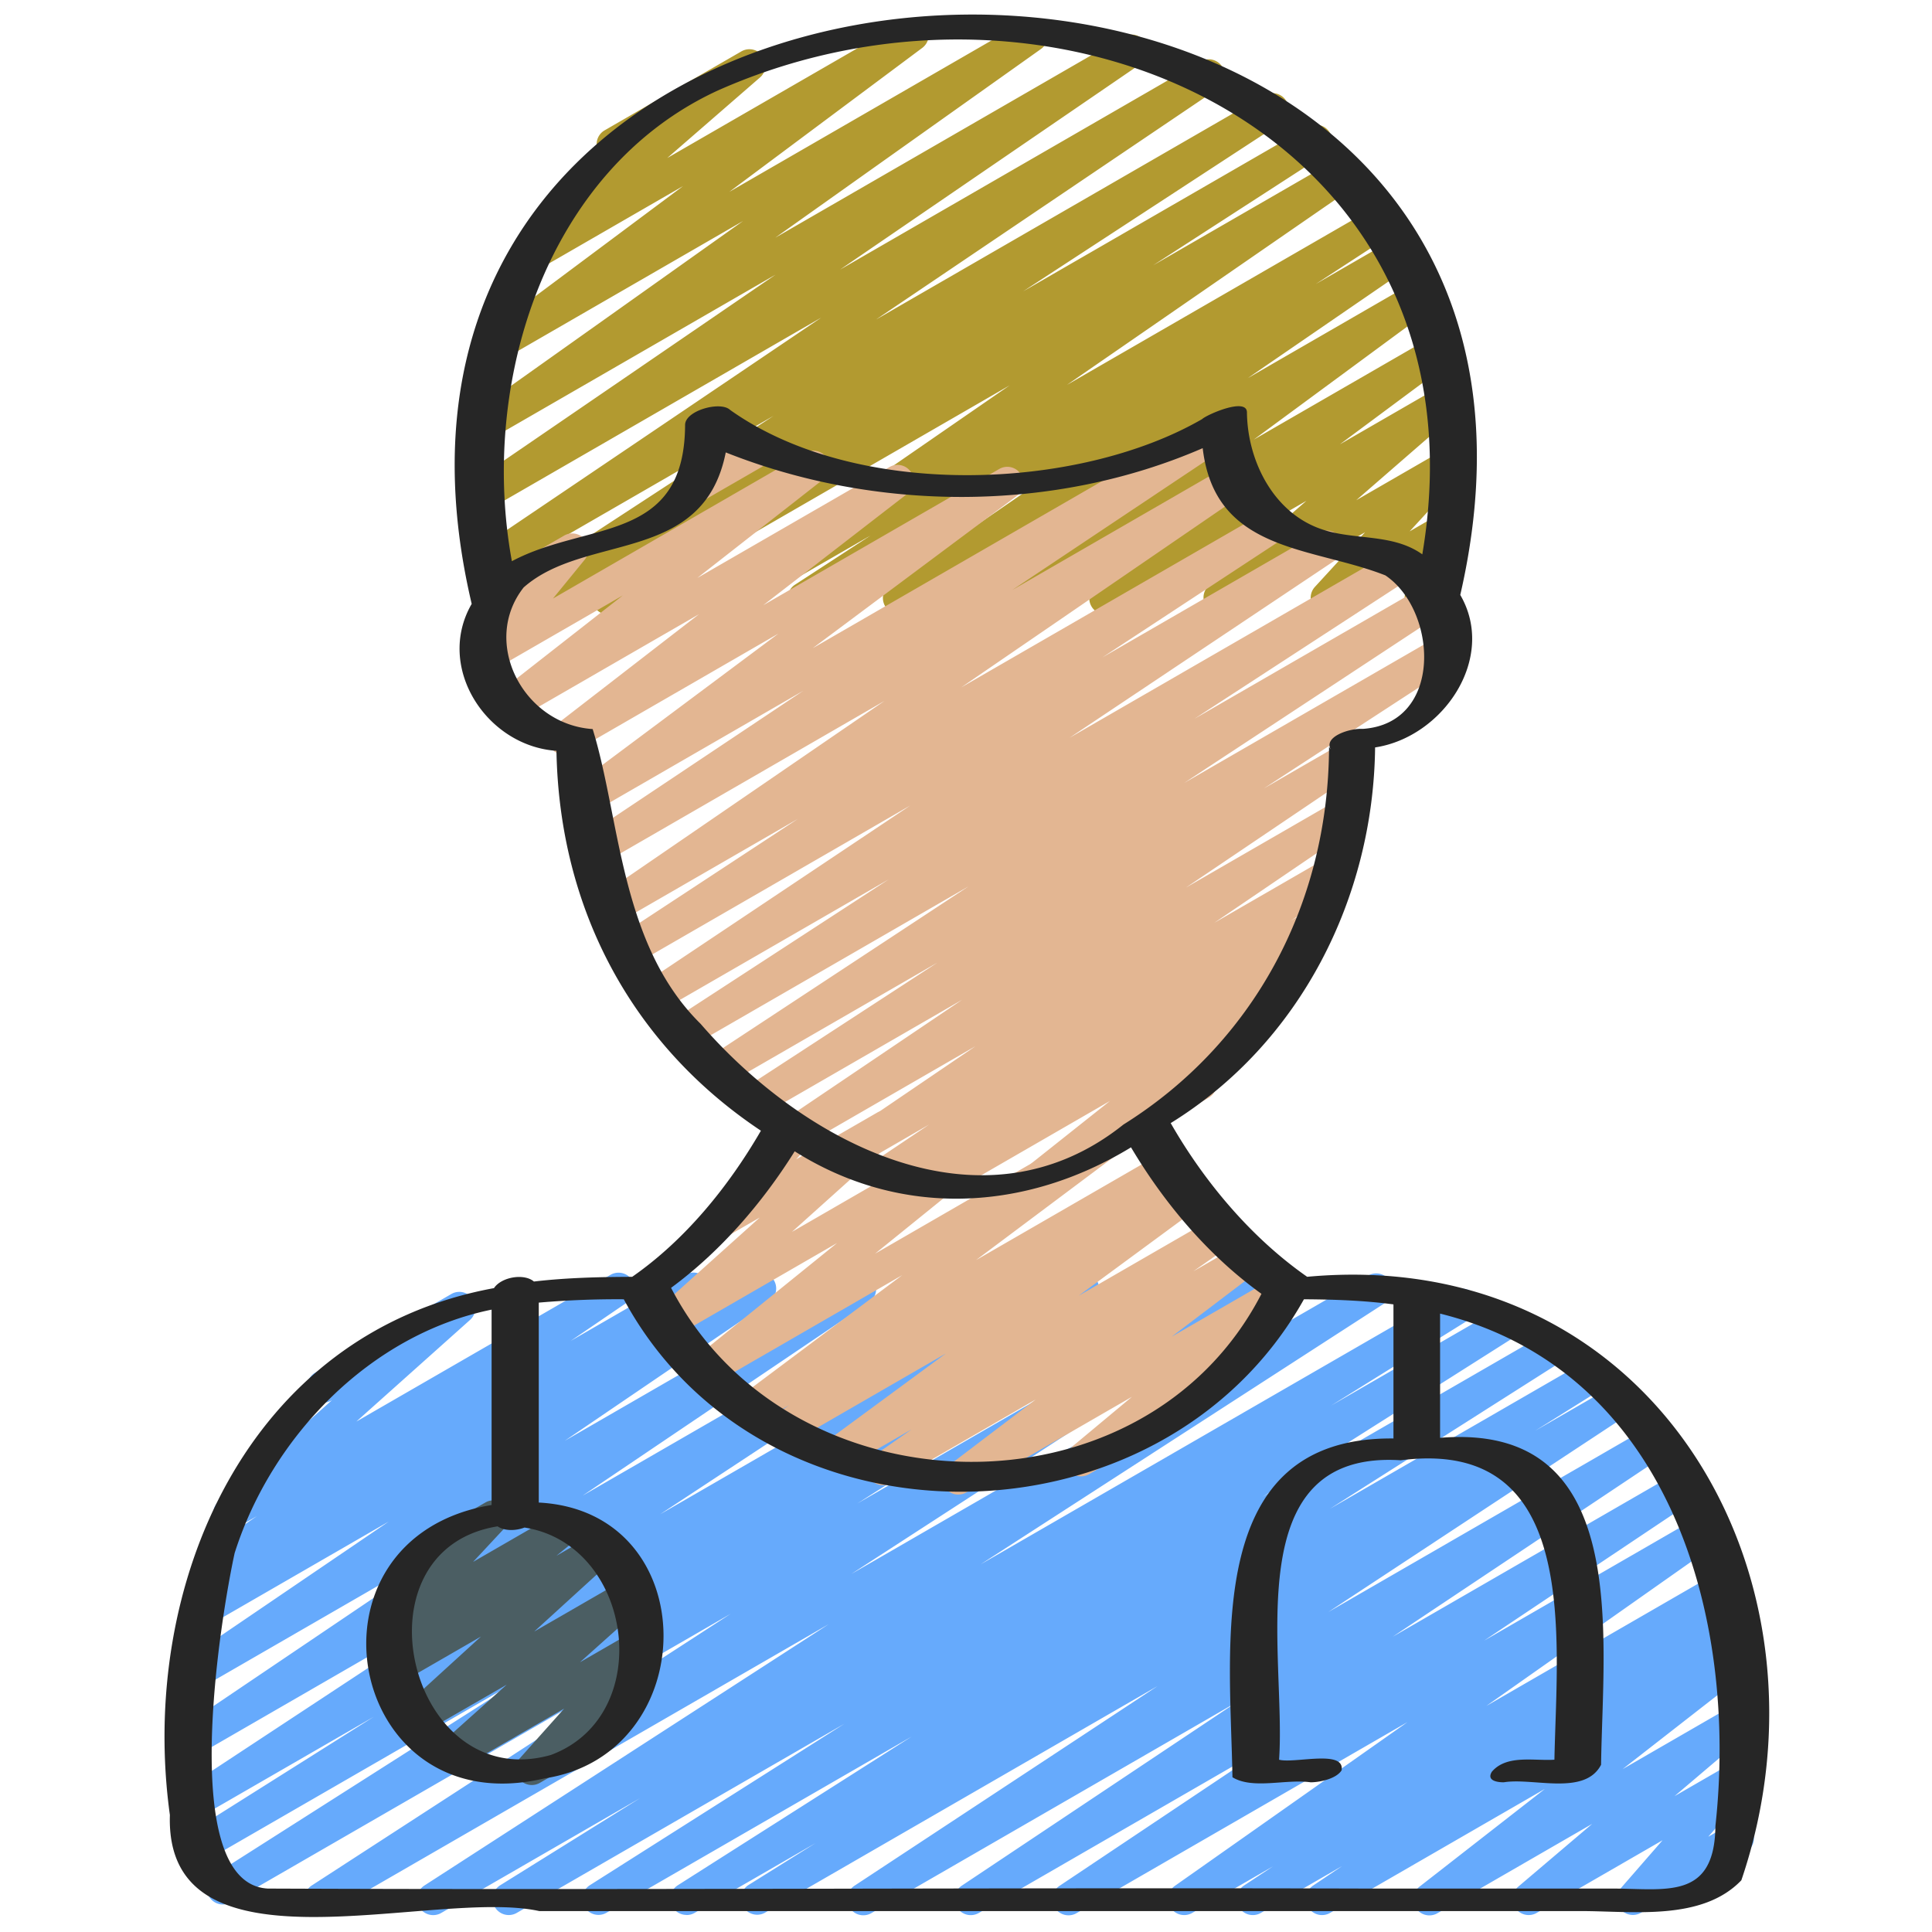 <svg class="" xml:space="preserve" style="enable-background:new 0 0 512 512" viewBox="0 0 60 60" y="0" x="0" height="512" width="512" xmlns:xlink="http://www.w3.org/1999/xlink" version="1.1" xmlns="http://www.w3.org/2000/svg"><g><path class="" data-original="#513533" opacity="1" d="M16.26 19.082a.5.5 0 0 1-.274-.919l8.037-5.248-8.591 4.959a.5.5 0 0 1-.53-.847l10.607-7.166-10.225 5.903a.5.5 0 0 1-.532-.846l9.335-6.389-8.726 5.037a.5.5 0 0 1-.539-.84l8.254-5.862-7.311 4.221a.5.5 0 0 1-.549-.833l5.998-4.474-4.497 2.596a.501.501 0 0 1-.578-.811l2.989-2.597a.498.498 0 0 1-.341-.924l4.235-2.445a.5.5 0 0 1 .578.811l-2.877 2.499L28.096.652a.5.5 0 0 1 .549.833l-5.997 4.474L31.796.677a.5.5 0 0 1 .539.84l-8.258 5.865 10.811-6.241a.5.5 0 0 1 .532.846l-9.332 6.387 11.201-6.467a.5.5 0 0 1 .53.847L27.208 9.922l12.073-6.97a.501.501 0 0 1 .524.852l-8.03 5.244 8.833-5.1a.5.5 0 0 1 .522.853L35.811 8.24l5.763-3.326a.499.499 0 0 1 .534.844l-8.974 6.196 9.56-5.519a.5.5 0 0 1 .523.852L40.863 8.82l2.39-1.379a.5.5 0 0 1 .533.845l-5.036 3.458 5.075-2.93a.499.499 0 0 1 .547.835l-5.437 4.005 5.379-3.104a.5.5 0 0 1 .548.834l-3.251 2.415 2.965-1.712a.5.5 0 0 1 .578.81l-3.034 2.637 2.597-1.499a.498.498 0 0 1 .64.12.498.498 0 0 1-.021.65l-1.558 1.697.898-.519a.5.5 0 0 1 .718.609l-.456 1.219a.5.5 0 0 1-.008.862l-.558.322a.501.501 0 0 1-.718-.609l.314-.84-2.513 1.45a.498.498 0 0 1-.64-.12.498.498 0 0 1 .021-.65l1.557-1.696L38.115 19a.502.502 0 0 1-.578-.811l3.034-2.635-5.974 3.448a.499.499 0 0 1-.548-.834l3.254-2.417-5.635 3.253a.5.5 0 0 1-.547-.835l5.436-4.005-8.389 4.843a.5.5 0 0 1-.533-.845l5.037-3.459-7.458 4.306a.5.5 0 0 1-.523-.852l2.352-1.531-4.132 2.385a.5.5 0 0 1-.534-.844l8.975-6.197-12.201 7.044a.5.5 0 0 1-.522-.853l5.311-3.435-7.429 4.289a.494.494 0 0 1-.25.067z" fill="#b29a30"></path><path class="" data-original="#66aafc" opacity="1" d="M21.32 59.47a.5.5 0 0 1-.269-.922l7.261-4.617-9.478 5.472a.5.5 0 0 1-.518-.855l7.909-5.016-10.168 5.87a.5.5 0 0 1-.515-.858l4.338-2.702-6.166 3.56a.5.5 0 0 1-.522-.853l12.547-8.11-15.524 8.963a.5.5 0 0 1-.523-.853l13.001-8.432-15.52 8.96a.498.498 0 0 1-.678-.173.502.502 0 0 1 .159-.682l9.812-6.247L6.322 57.83a.501.501 0 0 1-.517-.856l5.807-3.66-5.335 3.079a.499.499 0 0 1-.676-.17.502.502 0 0 1 .15-.681l9.994-6.582-9.469 5.467a.499.499 0 0 1-.53-.847l8.898-6.008-8.367 4.83a.498.498 0 0 1-.531-.846l6.327-4.303-5.637 3.254a.5.5 0 0 1-.525-.851l.71-.465a.5.5 0 0 1-.418-.895l1.774-1.211-.604.349a.5.5 0 0 1-.583-.806l3.521-3.146-.021.012a.499.499 0 1 1-.5-.866l4.216-2.435a.499.499 0 0 1 .583.806l-3.522 3.148 7.891-4.555a.5.5 0 0 1 .532.846l-1.768 1.206 3.555-2.052a.5.5 0 0 1 .525.851l-.478.312 2.016-1.163a.499.499 0 0 1 .531.846l-6.33 4.306 8.922-5.151a.5.5 0 0 1 .53.847l-8.9 6.009 11.876-6.855a.499.499 0 0 1 .676.17.502.502 0 0 1-.15.681l-9.996 6.583 12.876-7.434a.5.5 0 0 1 .517.856l-5.814 3.666 7.832-4.521a.5.5 0 0 1 .519.855l-9.805 6.243 12.294-7.098a.5.5 0 0 1 .523.853l-13.002 8.433 16.04-9.261a.5.5 0 0 1 .522.853l-12.548 8.11 14.705-8.489a.5.5 0 0 1 .515.858l-4.333 2.699 5.249-3.03a.5.5 0 0 1 .518.855L39.2 46.491l8.845-5.106a.5.5 0 0 1 .519.855l-7.26 4.616 7.961-4.596a.501.501 0 0 1 .516.857l-2.104 1.316 2.448-1.413a.499.499 0 0 1 .676.17.502.502 0 0 1-.15.681l-9.399 6.192 9.997-5.771a.5.5 0 0 1 .528.849l-8.53 5.692 8.922-5.15a.501.501 0 0 1 .529.849l-6.609 4.42 6.751-3.897a.5.5 0 0 1 .538.842l-7.22 5.083 7.238-4.179a.5.5 0 0 1 .526.85l-.907.6.595-.343a.5.5 0 0 1 .529.848l-.905.61.476-.274a.499.499 0 0 1 .665.153c.146.218.1.512-.107.674l-3.876 3.022 3.334-1.925a.5.5 0 0 1 .574.814l-2.296 1.951 1.722-.994a.5.5 0 0 1 .627.76l-1.301 1.494.667-.385a.496.496 0 0 1 .683.183.498.498 0 0 1-.183.683l-3.261 1.883a.5.5 0 0 1-.627-.76l1.301-1.494-3.907 2.255a.498.498 0 0 1-.659-.145.502.502 0 0 1 .085-.669l2.296-1.95-4.788 2.764a.499.499 0 0 1-.558-.827l3.877-3.023-6.67 3.851a.5.5 0 0 1-.529-.848l.903-.608-2.523 1.456a.5.5 0 0 1-.526-.85l.904-.598-2.508 1.447a.5.5 0 0 1-.538-.842l7.22-5.083-10.263 5.925a.5.5 0 0 1-.529-.849l6.606-4.418-9.122 5.267a.5.5 0 0 1-.528-.849l8.528-5.691-11.328 6.54a.5.5 0 0 1-.526-.851l9.402-6.194-12.203 7.045a.501.501 0 0 1-.516-.857l2.099-1.312-3.758 2.169a.494.494 0 0 1-.25.067z" fill="#66aafc"></path><path class="" data-original="#7c463c" opacity="1" d="M29.763 46.415a.5.5 0 0 1-.303-.899l2.705-2.054-4.498 2.597a.5.5 0 0 1-.537-.842l1.182-.828-2.125 1.227a.5.5 0 0 1-.546-.835l3.733-2.747-4.842 2.795a.5.5 0 0 1-.53-.847l.511-.346-.962.555a.5.5 0 0 1-.55-.833l5.017-3.756-5.863 3.385a.498.498 0 0 1-.564-.821l4.405-3.563-5.046 2.913a.501.501 0 0 1-.584-.805l3.229-2.899-1.049.604a.499.499 0 0 1-.624-.764l1.817-2.044a.498.498 0 0 1 .216-.615l.754-.436a.5.5 0 0 1 .624.764l-.606.682 2.511-1.449a.501.501 0 0 1 .584.805l-3.227 2.898 6.424-3.709a.497.497 0 0 1 .662.149.501.501 0 0 1-.098.672l-4.407 3.565 7.606-4.392a.5.5 0 0 1 .55.833l-5.018 3.757 5.753-3.321a.499.499 0 0 1 .53.847l-.509.345.604-.349a.5.5 0 0 1 .546.835l-3.737 2.75 4.201-2.425a.499.499 0 0 1 .537.842l-1.179.826 1.479-.854a.5.5 0 0 1 .553.831l-2.704 2.053 3.311-1.911a.5.5 0 0 1 .57.816l-2.54 2.117a.501.501 0 0 1 .129.918l-4.041 2.333a.5.5 0 0 1-.57-.816l1.907-1.59-5.141 2.968a.491.491 0 0 1-.25.067z" fill="#e3b692"></path><path class="" data-original="#8e5246" opacity="1" d="M28.853 37.354a.5.5 0 0 1-.28-.914l.454-.308-1.289.744a.5.5 0 0 1-.528-.848l1.646-1.105-2.417 1.396a.498.498 0 0 1-.531-.846l4.389-2.984-5.295 3.057a.499.499 0 0 1-.529-.847l5.405-3.649-6.221 3.591a.5.5 0 0 1-.523-.852l5.981-3.896-6.593 3.806a.5.5 0 0 1-.526-.851l8.082-5.32-8.674 5.007a.5.5 0 0 1-.523-.852l6.718-4.373-7.065 4.078a.5.5 0 0 1-.529-.849l8.267-5.525-8.566 4.945a.501.501 0 0 1-.525-.851l5.598-3.677-5.62 3.244a.499.499 0 0 1-.532-.845l8.841-6.062-8.833 5.1a.5.5 0 0 1-.528-.849l6.834-4.563-6.567 3.792a.5.5 0 0 1-.549-.833l6.348-4.737-6.386 3.687a.499.499 0 0 1-.556-.828l4.476-3.462-5.704 3.293a.499.499 0 0 1-.559-.826l3.896-3.049-4.028 2.325a.5.5 0 0 1-.638-.749l1.021-1.251a.495.495 0 0 1-.548-.236.498.498 0 0 1 .183-.683l2.189-1.265a.497.497 0 0 1 .631.108.502.502 0 0 1 .007.641l-.984 1.205 7.82-4.515a.499.499 0 0 1 .559.826l-3.896 3.05 5.97-3.446a.5.5 0 0 1 .556.828l-4.478 3.464 7.333-4.233a.5.5 0 0 1 .549.833L25.24 20.13l12.504-7.219a.5.5 0 0 1 .528.849l-6.833 4.562 6.722-3.881a.5.5 0 0 1 .533.845l-8.843 6.062 9.46-5.461a.5.5 0 0 1 .525.851l-5.599 3.678 6.721-3.88a.501.501 0 0 1 .529.849l-8.271 5.528 10.068-5.812a.5.5 0 0 1 .523.852l-6.713 4.37 7.237-4.178a.5.5 0 0 1 .526.851l-8.077 5.317 7.936-4.581a.5.5 0 0 1 .523.852l-5.991 3.903 2.462-1.421a.499.499 0 0 1 .529.847l-5.404 3.649 4.734-2.733a.5.5 0 0 1 .531.846l-4.388 2.983 3.499-2.02a.499.499 0 0 1 .529.848l-1.655 1.11.587-.338a.5.5 0 0 1 .53.847l-1.135.768a.5.5 0 0 1 .326.892l-3.029 2.405a.498.498 0 0 1 .165.926l-4.913 2.837a.5.5 0 0 1-.56-.824l2.414-1.917-5.364 3.097a.494.494 0 0 1-.25.067z" fill="#e3b692"></path><path class="" data-original="#8e5246" opacity="1" d="M21.416 15.717a.5.5 0 0 1-.462-.691l.598-1.44a.5.5 0 0 1 .201-.648l.236-.137a.5.5 0 0 1 .712.624l-.258.622.894-.516a.498.498 0 0 1 .683.183.498.498 0 0 1-.183.683l-2.171 1.254a.499.499 0 0 1-.25.067z" fill="#e3b692"></path><path class="" data-original="#4b5e63" opacity="1" d="M16.519 55.435a.498.498 0 0 1-.373-.833l1.374-1.539-3.188 1.84a.5.5 0 0 1-.583-.806l1.987-1.778-2.641 1.523a.5.5 0 0 1-.587-.802l2.43-2.216-2.556 1.475a.5.5 0 0 1-.565-.82l.664-.541-.179.103a.5.5 0 0 1-.617-.773l1.214-1.303a.5.5 0 0 1-.203-.931l2.377-1.372a.5.5 0 0 1 .617.773l-.998 1.071 2.69-1.553a.5.5 0 0 1 .565.82l-.668.544 1.155-.666a.5.5 0 0 1 .587.802l-2.43 2.216 2.821-1.628a.5.5 0 0 1 .583.806l-1.984 1.776 1.703-.983a.499.499 0 0 1 .623.765l-1.386 1.552a.502.502 0 0 1 .623.213.498.498 0 0 1-.183.683l-2.625 1.515a.489.489 0 0 1-.25.067z" fill="#4b5e63"></path><path class="" data-original="#262626" opacity="1" d="M5.276 56.367c-.164 5.194 8.171 2.258 11.472 2.983h32.357c1.602 0 3.753.317 4.974-.956 3.193-9.383-2.697-19.733-13.484-18.742-1.729-1.207-3.19-2.942-4.238-4.773 4.027-2.487 6.294-6.995 6.348-11.667 2.111-.32 3.786-2.775 2.645-4.736 5.599-24.34-36.374-23.814-30.701.278-1.138 1.966.462 4.418 2.632 4.563.091 4.98 2.398 9.167 6.35 11.798-1 1.727-2.347 3.39-3.998 4.538-1.029.004-2.044.028-3.052.146-.307-.262-1.012-.141-1.24.205C7.677 41.409 4.29 49.228 5.276 56.368zm17.003-53.55c10.668-4.748 24.079 1.446 21.892 14.399-.923-.658-2.099-.429-3.119-.778-1.498-.503-2.311-2.12-2.327-3.632-.005-.478-1.255.076-1.391.209-3.838 2.22-10.715 2.519-14.657-.282-.295-.288-1.397.014-1.401.461-.015 3.691-3.049 2.989-5.379 4.235-1.017-5.539 1.059-12.152 6.382-14.612zm-.519 28.981c-2.509-2.472-2.495-6.381-3.354-9.156-2.156-.144-3.481-2.698-2.143-4.399 1.923-1.701 5.583-.7 6.276-4.193 4.628 1.841 10.153 1.891 14.812-.132.378 3.248 3.384 3.049 5.673 3.951 1.621 1.09 1.808 4.595-.699 4.767-.422-.024-1.216.246-1 .631h-.003l-.047-.074c-.018 4.941-2.393 9.236-6.386 11.731-4.389 3.507-9.929.573-13.13-3.127zm2.92 3.957c3.295 2.079 7.161 1.878 10.445-.123 1.033 1.738 2.403 3.364 4.051 4.549-3.681 7.135-14.698 6.839-18.335-.186 1.529-1.126 2.83-2.629 3.839-4.24zm-9.227 11.647c.208.144.552.146.836.037 3.393.531 4.099 5.849.816 7.064-4.419 1.246-6.208-6.371-1.651-7.101zm-8.163.821c1.149-3.615 4.215-6.781 7.977-7.551v6.067c-6.186 1.022-4.523 9.944 1.637 8.492 4.934-.747 4.996-8.297-.172-8.568v-6.209a28.294 28.294 0 0 1 2.64-.104c4.346 8.046 16.704 7.893 21.123 0 .94.006 1.865.037 2.78.159v4.164c-5.907-.054-5.069 6.388-5 10.521.633.387 1.661.047 2.426.157.285 0 .798-.108.963-.371.114-.66-1.478-.202-1.941-.331.228-3.255-1.331-9.625 3.779-9.299 5.61-.723 4.843 5.555 4.772 9.299-.626.043-1.478-.166-1.941.371-.172.274.149.331.367.331.914-.152 2.516.431 3.023-.545.053-4.016.953-10.645-5-10.153v-3.858c7.115 1.768 9.264 9.399 8.551 15.91-.023 2.316-1.546 1.946-3.208 1.946h-7.653c-11.361-.033-22.756.047-34.099 0-2.837-.155-1.453-8.47-1.025-10.428z" fill="#262626"></path></g></svg>